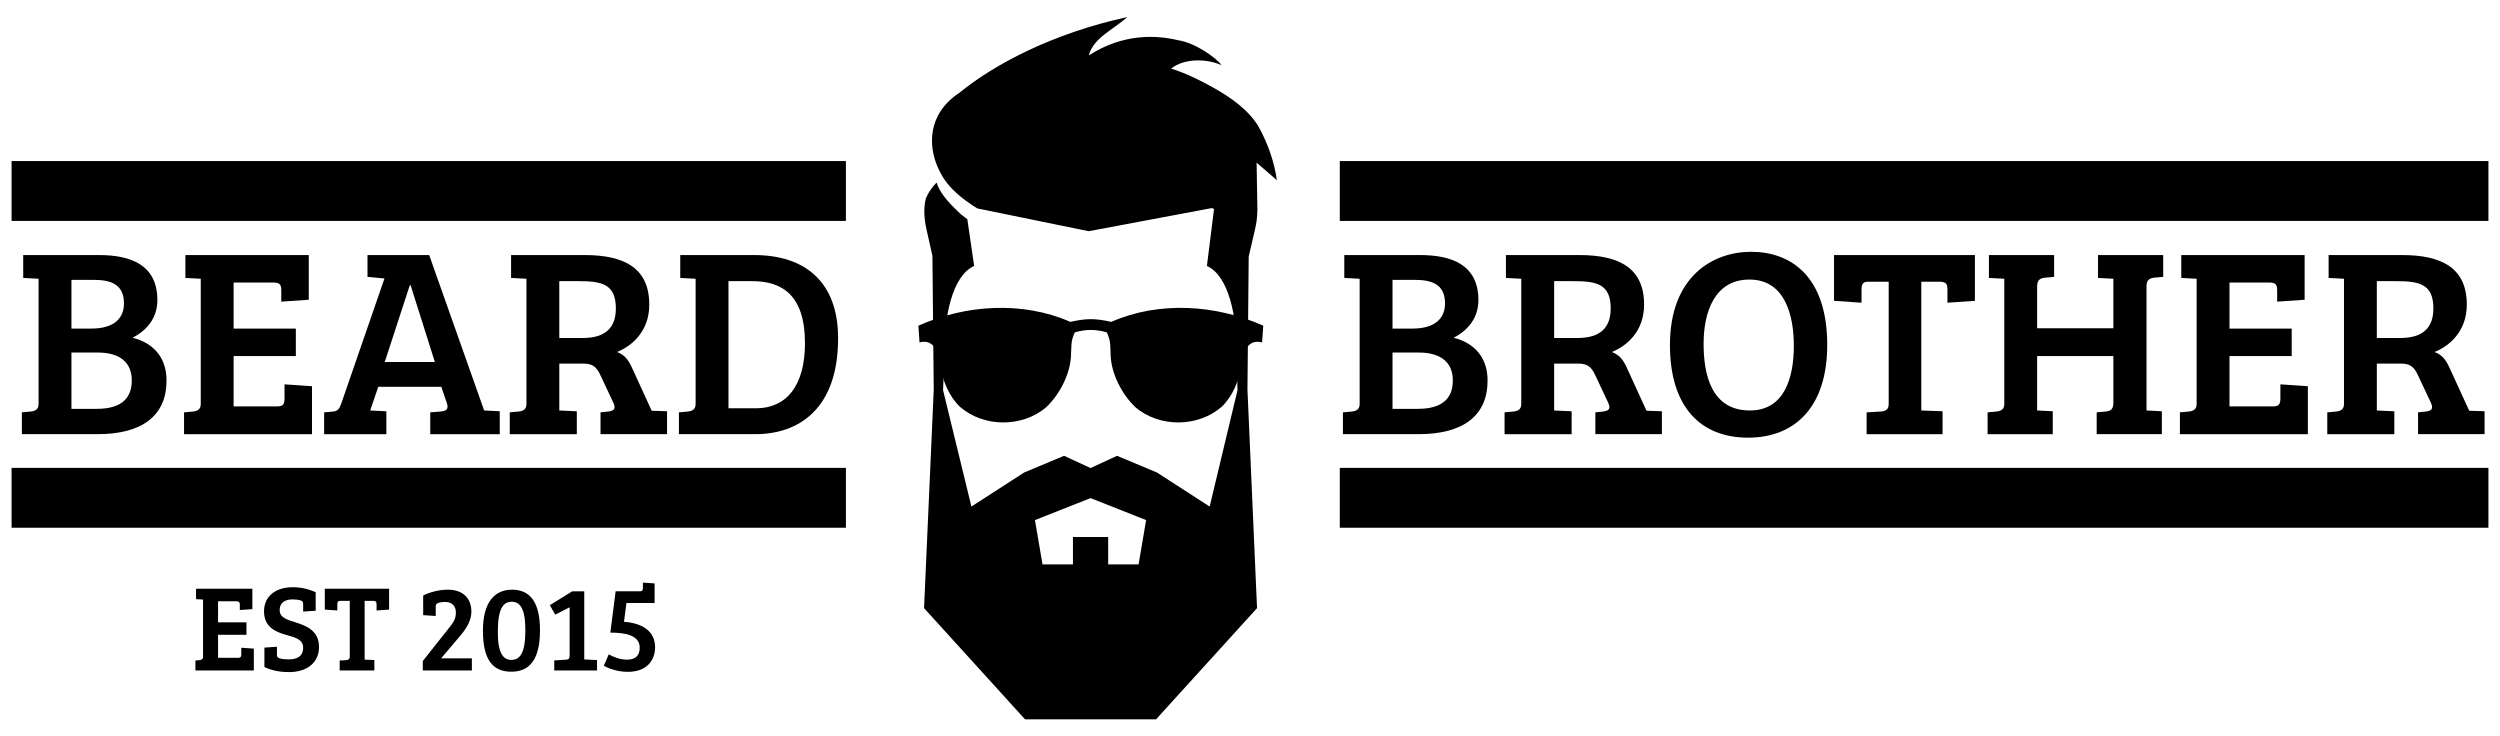 <?xml version="1.0" encoding="utf-8"?>
<!-- Generator: Adobe Illustrator 15.1.0, SVG Export Plug-In . SVG Version: 6.00 Build 0)  -->
<!DOCTYPE svg PUBLIC "-//W3C//DTD SVG 1.1//EN" "http://www.w3.org/Graphics/SVG/1.1/DTD/svg11.dtd">
<svg version="1.1" id="Layer_1" xmlns="http://www.w3.org/2000/svg" xmlns:xlink="http://www.w3.org/1999/xlink" x="0px" y="0px"
	 width="216px" height="63.625px" viewBox="0 0 216 63.625" enable-background="new 0 0 216 63.625" xml:space="preserve">
<g>
	<g>
		<path d="M8.57,22.037c2.63,0,5.027,0.791,5.027,3.885c0,1.537-0.884,2.607-2.141,3.258c1.746,0.443,2.932,1.652,2.932,3.701
			c0,3.025-2.094,4.631-5.958,4.631h-6.54v-1.885l0.768-0.07c0.396-0.047,0.675-0.186,0.675-0.65V24.084l-1.327-0.07v-1.977H8.57z
			 M6.173,28.389h1.722c2.001,0,2.816-0.93,2.816-2.164c0-1.676-1.14-2.047-2.653-2.047H6.173V28.389z M6.173,35.324h2.188
			c2.281,0,3.025-1.047,3.025-2.467c0-1.559-1.07-2.396-2.909-2.396H6.173V35.324z"/>
		<path d="M15.902,37.512v-1.885l0.768-0.07c0.396-0.047,0.675-0.186,0.675-0.65V24.084l-1.327-0.07v-1.977h10.659v3.861
			l-2.374,0.164v-0.932c0-0.441-0.046-0.721-0.675-0.721h-3.444v3.979h5.376v2.375h-5.376v4.352h3.747
			c0.605,0,0.652-0.279,0.652-0.744v-1.164l2.374,0.162v4.143H15.902z"/>
		<path d="M33.218,24.061l-1.466-0.139v-1.885h5.33l4.748,13.428h0.023l1.326,0.068v1.979h-6.004v-1.885l0.884-0.07
			c0.489-0.047,0.721-0.186,0.559-0.697l-0.489-1.443h-5.446l-0.698,2.049l1.396,0.068v1.979h-5.376v-1.885l0.768-0.07
			c0.396-0.047,0.535-0.209,0.698-0.65L33.218,24.061z M33.242,31.275h4.329l-2.095-6.633h-0.069L33.242,31.275z"/>
		<path d="M44.042,35.627l0.768-0.07c0.396-0.047,0.675-0.186,0.675-0.65V24.084l-1.327-0.07v-1.977h6.354
			c3.421,0,5.585,1.115,5.585,4.281c0,2.326-1.512,3.584-2.792,4.096c0.628,0.232,0.978,0.629,1.327,1.42l1.675,3.654l1.327,0.045
			v1.979h-5.749v-1.885l0.675-0.07c0.535-0.068,0.651-0.279,0.442-0.744l-1.094-2.328c-0.326-0.721-0.651-1.07-1.466-1.07h-2.118
			v4.051l1.513,0.068v1.979h-5.795V35.627z M50.348,29.203c1.978,0,2.862-0.906,2.862-2.559c0-2.096-1.21-2.352-3.188-2.352h-1.699
			v4.91H50.348z"/>
		<path d="M58.658,35.627l0.768-0.07c0.396-0.047,0.675-0.186,0.675-0.65V24.084l-1.327-0.07v-1.977h6.377
			c4.445,0,7.261,2.35,7.261,7.189c0,6.098-3.397,8.285-7.145,8.285h-6.609V35.627z M62.94,35.277h2.374
			c2.606,0,4.236-1.908,4.236-5.631c0-4.189-2.025-5.354-4.538-5.354H62.94V35.277z"/>
		<path d="M122.709,22.037c2.629,0,5.025,0.791,5.025,3.885c0,1.537-0.883,2.607-2.141,3.258c1.746,0.443,2.934,1.652,2.934,3.701
			c0,3.025-2.096,4.631-5.959,4.631h-6.539v-1.885l0.768-0.07c0.396-0.047,0.676-0.186,0.676-0.65V24.084l-1.326-0.07v-1.977
			H122.709z M120.313,28.389h1.721c2.002,0,2.816-0.93,2.816-2.164c0-1.676-1.141-2.047-2.652-2.047h-1.885V28.389z M120.313,35.324
			h2.186c2.281,0,3.025-1.047,3.025-2.467c0-1.559-1.07-2.396-2.908-2.396h-2.303V35.324z"/>
		<path d="M129.994,35.627l0.768-0.07c0.396-0.047,0.676-0.186,0.676-0.65V24.084l-1.326-0.07v-1.977h6.354
			c3.42,0,5.584,1.115,5.584,4.281c0,2.326-1.512,3.584-2.793,4.096c0.629,0.232,0.979,0.629,1.328,1.42l1.674,3.654l1.328,0.045
			v1.979h-5.748v-1.885l0.674-0.07c0.535-0.068,0.652-0.279,0.443-0.744l-1.094-2.328c-0.326-0.721-0.652-1.07-1.467-1.07h-2.117
			v4.051l1.512,0.068v1.979h-5.795V35.627z M136.301,29.203c1.979,0,2.863-0.906,2.863-2.559c0-2.096-1.211-2.352-3.189-2.352
			h-1.697v4.91H136.301z"/>
	</g>
	<g>
		<path d="M151.031,37.814c-4.143,0-6.748-2.699-6.748-8.006c0-5.957,3.746-8.053,7.004-8.053c3.469,0,6.586,2.143,6.586,8.053
			C157.873,35.139,155.105,37.814,151.031,37.814z M151.195,35.465c2.955,0,3.793-2.793,3.793-5.586c0-2.373-0.629-5.725-3.84-5.725
			c-2.979,0-3.957,2.77-3.957,5.539C147.191,32.346,147.844,35.465,151.195,35.465z"/>
	</g>
	<g>
		<path d="M163.184,24.34h-1.814c-0.488,0-0.535,0.326-0.535,0.721v1.094l-2.375-0.162v-3.955h12.172v3.955l-2.373,0.162v-1.094
			c0-0.441-0.047-0.721-0.676-0.721H166v11.125l1.838,0.068v1.979h-6.563v-1.885l1.234-0.07c0.441-0.047,0.674-0.186,0.674-0.65
			V24.34z"/>
		<path d="M182.594,30.764h-6.586v4.701l1.35,0.068v1.979h-5.631v-1.885l0.768-0.07c0.396-0.047,0.676-0.186,0.676-0.65V24.084
			l-1.328-0.07v-1.977h5.633v1.885l-0.768,0.068c-0.443,0.047-0.699,0.188-0.699,0.77v3.605h6.586v-4.281l-1.326-0.07v-1.977h5.633
			v1.885l-0.77,0.068c-0.395,0.047-0.674,0.188-0.674,0.746v10.729l1.326,0.068v1.979h-5.631v-1.885l0.768-0.07
			c0.441-0.047,0.674-0.186,0.674-0.768V30.764z"/>
		<path d="M188.344,37.512v-1.885l0.768-0.07c0.396-0.047,0.676-0.186,0.676-0.65V24.084l-1.326-0.07v-1.977h10.658v3.861
			l-2.373,0.164v-0.932c0-0.441-0.047-0.721-0.676-0.721h-3.443v3.979h5.375v2.375h-5.375v4.352h3.746
			c0.605,0,0.652-0.279,0.652-0.744v-1.164l2.373,0.162v4.143H188.344z"/>
		<path d="M201.076,35.627l0.768-0.07c0.396-0.047,0.676-0.186,0.676-0.65V24.084l-1.328-0.07v-1.977h6.354
			c3.422,0,5.586,1.115,5.586,4.281c0,2.326-1.512,3.584-2.793,4.096c0.629,0.232,0.977,0.629,1.326,1.42l1.676,3.654l1.326,0.045
			v1.979h-5.748v-1.885l0.676-0.07c0.535-0.068,0.65-0.279,0.441-0.744l-1.094-2.328c-0.324-0.721-0.65-1.07-1.467-1.07h-2.117
			v4.051l1.512,0.068v1.979h-5.793V35.627z M207.383,29.203c1.979,0,2.861-0.906,2.861-2.559c0-2.096-1.209-2.352-3.188-2.352
			h-1.699v4.91H207.383z"/>
	</g>
	<path fill-rule="evenodd" clip-rule="evenodd" d="M92.702,48.762v-2.365h3.044v2.365h2.628l0.65-3.826l-4.801-1.9l-4.804,1.9
		l0.654,3.826H92.702L92.702,48.762z M88.565,62.152l-8.727-9.609l0.837-18.861l-0.114-11.58l-0.51-2.271
		c-0.198-0.895-0.277-1.793-0.059-2.691c0.222-0.521,0.542-0.969,0.929-1.369c0.253,0.775,0.742,1.467,2.067,2.715
		c0.184,0.152,0.385,0.305,0.591,0.461l0.588,4.031c-1.924,0.85-2.599,4.531-2.54,7.324l-0.146,3.408l2.449,10.055l4.551-2.938
		l3.454-1.447l2.288,1.059l2.291-1.059l3.452,1.447l4.55,2.938l2.406-10.055l-0.102-3.408c0.059-2.793-0.622-6.475-2.543-7.324
		l0.616-4.908c-0.059-0.031-0.11-0.064-0.167-0.096l-10.663,2.002l-9.624-1.971c-1.315-0.82-2.525-1.785-3.158-3.041l-0.009,0.008
		l-0.26-0.553c-0.772-1.75-0.939-4.529,1.863-6.391c3.003-2.451,8.031-5.139,14.525-6.555c-1.277,1.143-2.914,1.781-3.327,3.316
		c3.002-1.934,5.874-1.762,7.758-1.305c1.379,0.199,3.236,1.477,3.707,2.146c-1.336-0.596-3.244-0.588-4.349,0.295
		c1.438,0.457,2.59,1.068,3.606,1.627c1.537,0.852,3.045,1.92,3.924,3.348c0.865,1.557,1.383,3.113,1.602,4.668l-1.75-1.518
		l0.072,4.156h-0.008c0,0.543-0.08,1.084-0.203,1.623l-0.542,2.332c0-0.01-0.001-0.02-0.001-0.027l-0.108,11.531l0.828,18.877
		l-8.727,9.609H88.565L88.565,62.152z"/>
	<path fill-rule="evenodd" clip-rule="evenodd" d="M82.942,35.15l-0.02-0.02c-0.901-0.865-1.545-2.281-1.674-3.715l-0.087-0.766
		c-0.31-0.535-0.698-1.35-1.714-1.061l-0.098-1.449c4.062-1.814,8.976-2.154,13.13-0.328c1.371-0.314,2.157-0.314,3.532,0
		c4.156-1.826,9.072-1.486,13.134,0.328l-0.1,1.449c-1.016-0.289-1.402,0.525-1.714,1.061l-0.083,0.766
		c-0.133,1.434-0.774,2.85-1.679,3.715l-0.019,0.02c-2.051,1.781-5.371,1.805-7.455,0.033l-0.018-0.025
		c-1.127-1.07-2.09-2.875-2.122-4.547l-0.027-0.781c-0.019-0.387-0.13-0.76-0.303-1.115c-0.952-0.275-1.81-0.275-2.758,0
		c-0.173,0.352-0.284,0.729-0.296,1.115l-0.034,0.781c-0.028,1.672-0.995,3.477-2.12,4.547l-0.021,0.025
		C88.315,36.955,84.99,36.932,82.942,35.15L82.942,35.15z"/>
	<polygon fill-rule="evenodd" clip-rule="evenodd" points="107.53,28.914 107.53,28.512 108.549,28.512 108.549,28.914 
		107.53,28.914 	"/>
	<polygon fill-rule="evenodd" clip-rule="evenodd" points="79.94,28.914 79.94,28.512 80.961,28.512 80.961,28.914 79.94,28.914 	
		"/>
	<polygon fill-rule="evenodd" clip-rule="evenodd" points="73.087,45.596 1,45.596 1,40.424 73.087,40.424 73.087,45.596 	"/>
	<polygon fill-rule="evenodd" clip-rule="evenodd" points="215,45.596 115.758,45.596 115.758,40.424 215,40.424 215,45.596 	"/>
	<polygon fill-rule="evenodd" clip-rule="evenodd" points="73.087,19.088 1,19.088 1,13.916 73.087,13.916 73.087,19.088 	"/>
	<polygon fill-rule="evenodd" clip-rule="evenodd" points="215,19.088 115.758,19.088 115.758,13.916 215,13.916 215,19.088 	"/>
	<g>
		<path d="M16.884,57.93v-0.861l0.351-0.031c0.181-0.021,0.308-0.086,0.308-0.297v-4.941l-0.605-0.031v-0.902h4.866v1.764
			l-1.083,0.074v-0.426c0-0.201-0.021-0.328-0.308-0.328h-1.573v1.816h2.455v1.082h-2.455v1.988h1.711
			c0.276,0,0.297-0.129,0.297-0.34v-0.531l1.083,0.074v1.891H16.884z"/>
		<path d="M26.191,55.953c0-0.67-0.606-0.861-1.35-1.063c-1.052-0.287-2.029-0.711-2.029-2.072c0-1.295,0.999-2.082,2.465-2.082
			c0.701,0,1.36,0.139,1.998,0.436v1.594l-1.083,0.074v-0.615c0-0.201-0.032-0.287-0.223-0.352
			c-0.202-0.063-0.479-0.084-0.691-0.084c-0.626,0-1.115,0.254-1.115,0.914c0,0.658,0.616,0.838,1.413,1.082
			c0.967,0.309,1.987,0.744,1.987,2.115c0,1.402-1.104,2.168-2.571,2.168c-0.85,0-1.509-0.139-2.146-0.436v-1.68l1.083-0.074v0.648
			c0,0.201,0.032,0.287,0.223,0.35c0.202,0.064,0.478,0.096,0.765,0.096C25.617,56.973,26.191,56.75,26.191,55.953z"/>
		<path d="M30.218,51.916H29.39c-0.223,0-0.245,0.148-0.245,0.33v0.498l-1.083-0.074v-1.805h5.556v1.805l-1.083,0.074v-0.498
			c0-0.203-0.021-0.33-0.308-0.33h-0.723v5.078l0.84,0.033v0.902h-2.996v-0.861l0.563-0.031c0.202-0.021,0.308-0.086,0.308-0.297
			V51.916z"/>
		<path d="M36.53,57.111l2.114-2.666c0.499-0.639,0.744-0.914,0.744-1.52c0-0.617-0.393-0.914-0.893-0.914
			c-0.297,0-0.478,0.031-0.637,0.086c-0.191,0.063-0.212,0.17-0.212,0.371v0.754l-1.084-0.074v-1.699
			c0.553-0.277,1.339-0.5,2.146-0.5c1.307,0,2.019,0.766,2.019,1.891c0,0.701-0.34,1.34-0.903,2.02l-1.71,2.018h2.656v1.053H36.53
			V57.111z"/>
		<path d="M46.655,54.445c0,2.518-0.871,3.59-2.486,3.59c-1.625,0-2.443-1.072-2.443-3.549c0-2.443,0.999-3.537,2.518-3.537
			C45.731,50.949,46.655,51.938,46.655,54.445z M45.391,54.467c0-1.934-0.478-2.477-1.179-2.477c-0.744,0-1.2,0.605-1.2,2.613
			c0,1.838,0.457,2.412,1.179,2.412C44.892,57.016,45.391,56.484,45.391,54.467z"/>
		<path d="M49.216,52.469l-1.243,0.637l-0.468-0.818l1.934-1.199h1.041v5.885l1.105,0.055v0.902h-3.697v-0.871l1.02-0.064
			c0.202-0.01,0.308-0.084,0.308-0.35V52.469z"/>
		<path d="M54.125,52.098l-0.213,1.625c1.445,0.105,2.688,0.711,2.688,2.209c0,1-0.605,2.115-2.358,2.115
			c-0.85,0-1.668-0.277-2.072-0.531l0.425-0.979c0.404,0.225,0.967,0.457,1.594,0.457c0.808,0,1.083-0.445,1.083-1.041
			c0-1.158-1.487-1.295-2.539-1.295l0.457-3.57h2.114c0.191,0,0.244-0.127,0.244-0.297v-0.457l1.009,0.074v1.689H54.125z"/>
	</g>
</g>
</svg>
